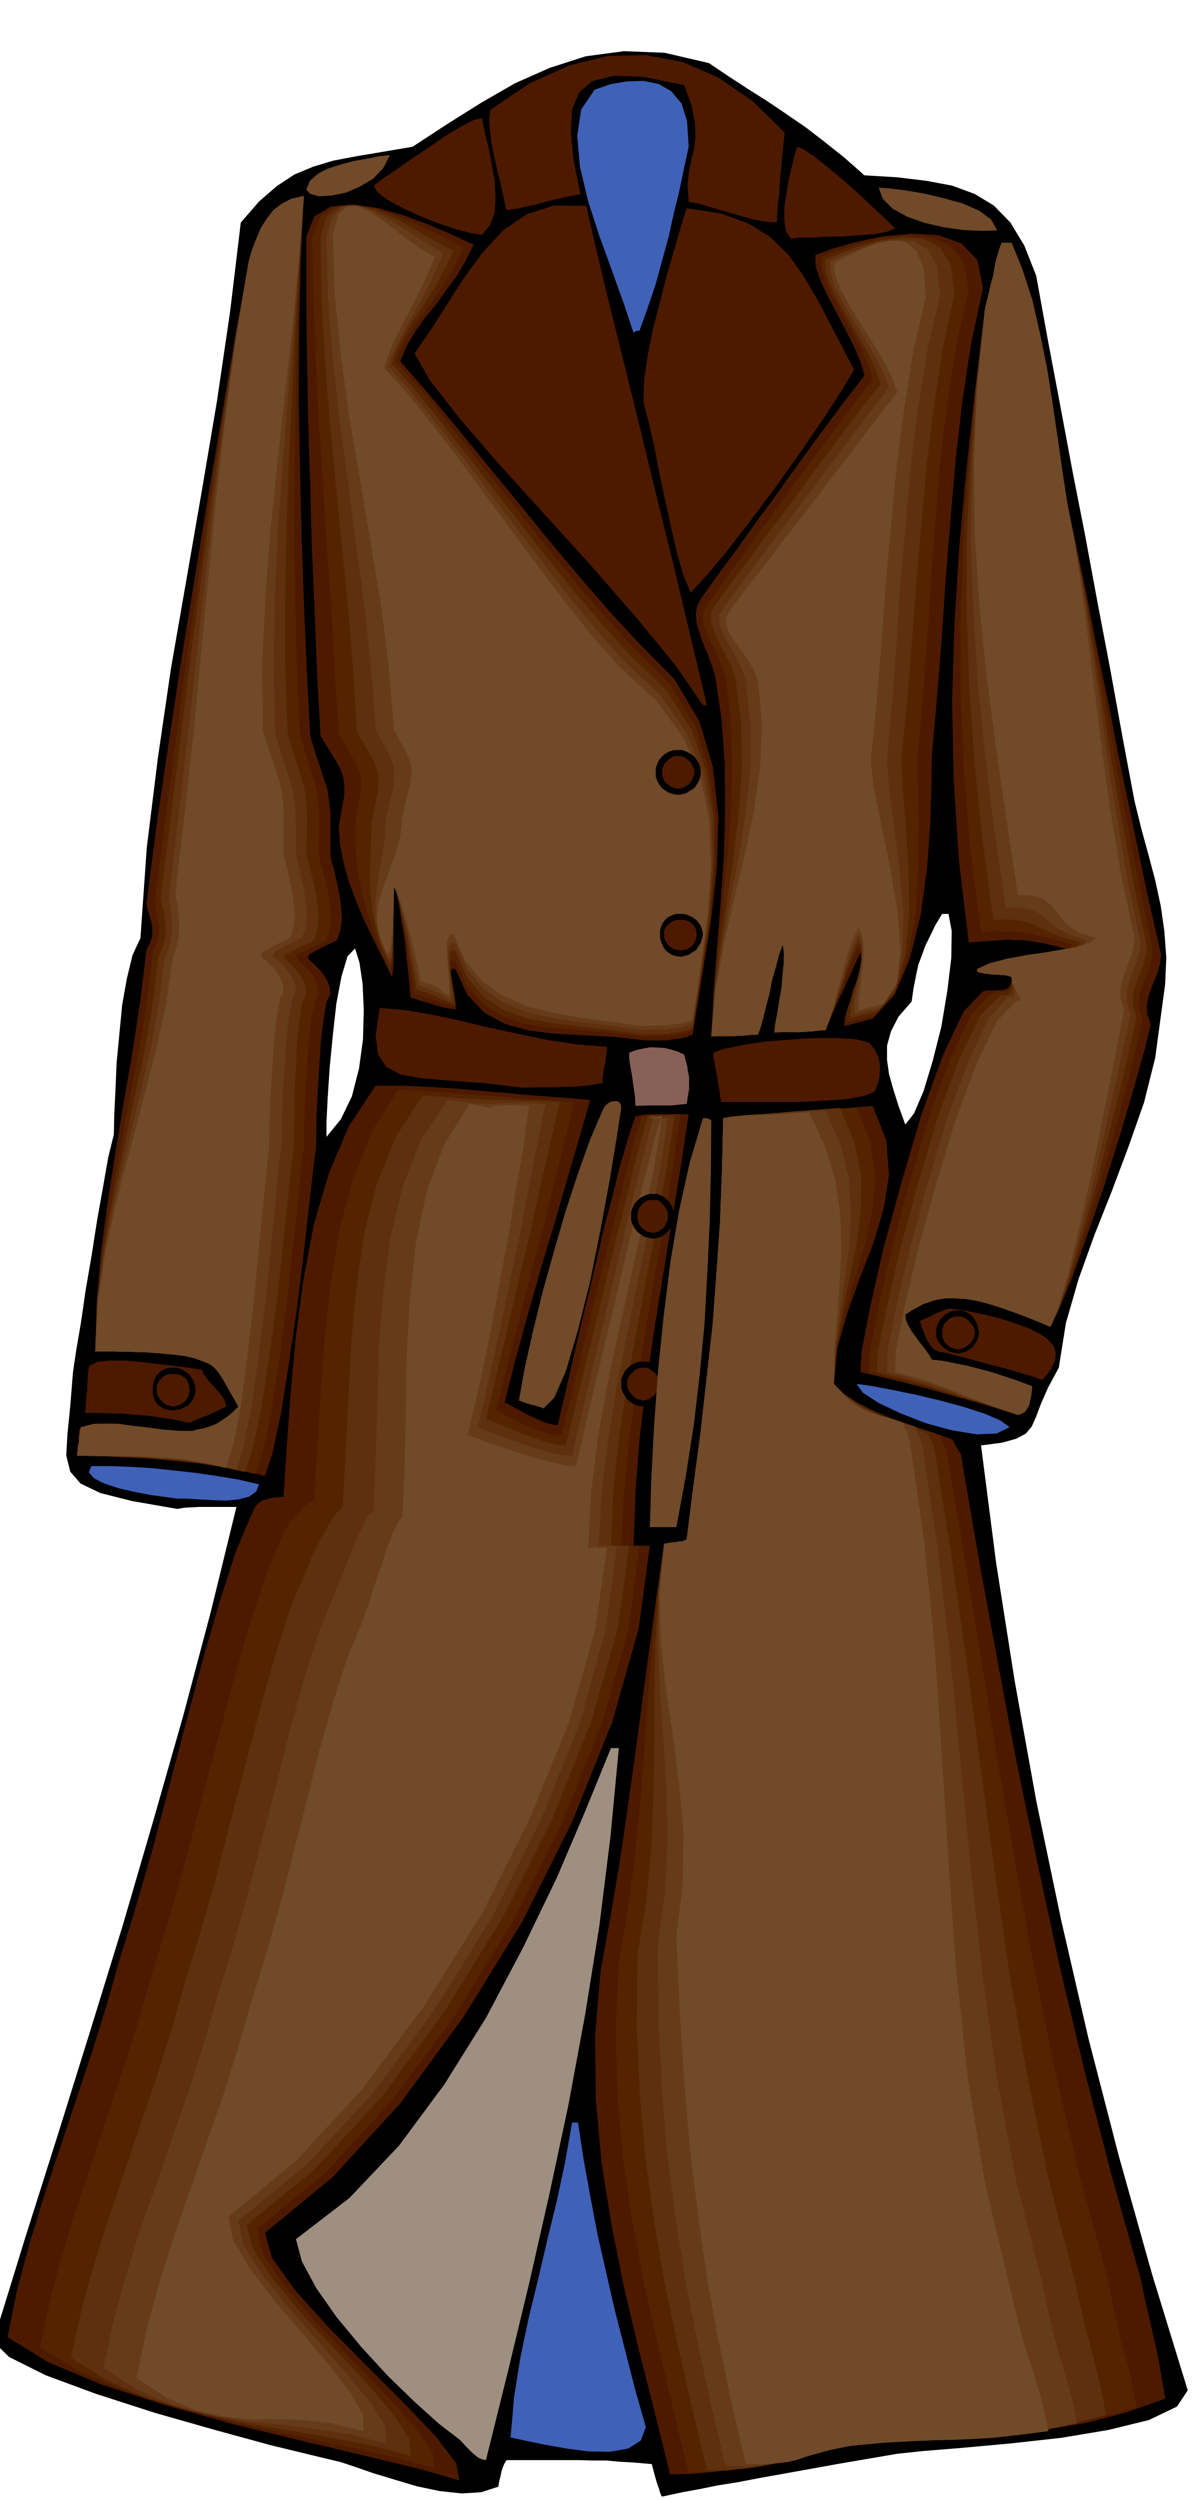 <svg xmlns="http://www.w3.org/2000/svg" width="490.455" height="1018.455" fill-rule="evenodd" stroke-linecap="round" preserveAspectRatio="none" viewBox="0 0 3035 6303"><style>.brush1{fill:#000}.pen1{stroke:none}.brush2{fill:#4d1a00}.brush3{fill:#542400}.brush4{fill:#5e300d}.brush5{fill:#663b1a}.brush6{fill:#704a29}.brush8{fill:#4061b8}</style><path d="m1669 6294-3-4-1-4-2-4-1-6-4-10-4-13-5-18-6-23-46-4-36-2-33-3h-32l-38-1h-181l-4 6-3 6-2 5-2 6-2 6-2 10-3 12-3 16-43 14-49 3-56-6-57-12-57-17-53-16-46-16-36-12-67-16-111-27-139-38-151-43-149-48-127-47-92-46-40-39 81-263 83-262 82-263 81-263 77-264 75-263 70-264 64-262h-94l-18 1-19 1-18 3-115-20-79-20-50-24-26-30-10-41 3-53 7-70 7-87 8-54 12-70 12-83 15-87 14-90 15-84 13-74 14-57 1-49 3-62 3-70 7-73 7-73 12-67 14-58 20-43 16-228 28-226 33-226 39-224 39-225 38-225 33-225 27-225 46-53 45-39 44-29 48-20 50-15 58-11 65-11 77-13 87-57 86-54 85-49 88-39 90-29 97-13 102 4 112 26 49 33 49 32 49 31 49 33 48 33 48 37 49 39 51 45 83 5 74 9 64 12 57 21 48 29 42 43 35 58 30 76 29 160 31 164 31 166 33 168 31 168 32 168 30 166 31 165 17 69 18 66 17 64 14 65 9 63 5 67-3 68-10 74-15 111-28 112-39 111-42 112-44 111-40 111-32 111-18 113-27 50-18 41-12 32-11 25-15 18-24 13-36 10-53 7 38 296 47 299 54 300 63 302 69 299 77 298 83 295 90 293-27 41-71 34-102 25-120 20-127 14-120 11-99 8-66 7-146 25-111 20-84 15-63 12-50 8-44 9-44 8-51 11zm613-3459 22-28 24-56 23-76 22-87 15-90 10-83 1-68-8-43h-16l-17 28-13 27-12 24-9 25-9 24-6 28-6 30-5 35-33 38-19 37-10 36v36l5 36 11 39 13 41 17 47zm-1459 31 36-44 28-58 18-70 10-74 2-74-3-66-8-54-11-35-19 20-15 50-13 68-9 81-8 82-5 76-3 61v37z" class="pen1 brush1"/><path d="m19 5892 24-119 32-119 37-121 40-120 40-120 40-120 37-119 33-116 38-123 42-144 42-158 43-163 43-161 43-149 42-130 43-101 6-12 9-9 9-6 12-3 11-3 11-1 9-1 10-1 8-130 10-136 13-141 19-141 26-138 38-129 50-118 68-103h65l66 3 67 4 68 6 68 6 68 6 69 5 70 6-9 30-19 67-27 92-32 111-36 120-35 123-32 117-26 103 8 3 14 8 18 10 21 11 20 9 20 9 18 5 15 2 50-216 39-162 28-121 23-86 15-63 14-47 12-41 15-43 15-3 12-1 11-1h96l-20 133-22 134-22 135-22 136-20 135-17 138-11 137-5 140h41l-28 209-67 236-100 249-126 253-148 240-161 220-170 185-170 140 18 64 59 82 84 93 97 98 94 94 80 84 50 66 8 43-106-30-137-33-160-38-169-41-171-48-158-51-136-57-102-63z" class="pen1 brush2"/><path d="m101 5918 25-119 32-119 37-119 40-119 40-120 40-119 37-118 33-116 38-121 40-139 40-152 42-156 41-154 41-143 41-127 42-101 6-15 9-14 9-14 12-13 12-13 12-11 11-8 11-5 8-130 8-136 10-141 16-140 22-138 35-129 48-119 65-103 58 3 54 4 50 4 51 4 50 3 55 5 58 3 67 5-7 30-16 67-24 94-28 115-33 123-32 126-31 119-25 104 8 4 17 9 22 11 27 13 26 11 27 9 22 5h16l52-215 41-165 31-125 23-91 16-68 13-51 12-45 13-44 13-3h21l6-1h12l18-1h28l-19 134-21 135-24 135-23 136-22 135-19 136-14 138-7 139h46l-28 211-66 235-99 248-125 250-146 238-161 217-169 184-170 139 14 62 54 80 77 90 90 94 87 90 74 81 46 65 6 41-100-27-120-27-137-29-142-31-144-37-135-43-121-51-96-59z" class="pen1 brush3"/><path d="m179 5944 26-120 33-119 38-119 41-119 40-120 40-118 37-118 33-116 37-120 39-134 37-145 39-148 38-146 39-136 39-121 42-97 6-17 10-21 12-24 13-23 13-23 13-19 11-15 9-7 7-130 7-137 7-142 13-141 20-139 33-129 48-117 66-102 50 3 42 3 36 2 33 2 34 1 40 1 48 1 63 3-8 32-15 70-23 98-26 118-30 126-30 129-29 121-25 105 11 4 22 9 28 12 33 14 33 11 31 11 25 5 18 1 53-216 41-168 31-129 25-96 17-73 14-55 13-48 13-45 11-3h6v1h1l7 1h15l27 1-20 133-23 134-26 133-25 135-25 135-20 136-15 138-6 139h46l-29 210-67 234-99 247-125 248-146 236-159 216-169 182-170 139 15 59 50 77 72 86 84 90 81 86 67 79 41 62 3 43-94-25-105-20-115-20-117-20-118-27-113-33-104-45-90-57z" class="pen1 brush4"/><path d="m261 5970 25-119 33-119 37-119 42-118 41-119 41-117 37-118 33-115 37-118 37-131 36-139 37-141 35-140 36-130 37-116 39-96 8-19 12-27 12-33 14-34 14-34 14-28 12-22 12-9 5-130 4-137 4-142 11-141 18-138 31-129 46-118 66-101 43 5 28 4h19l16 1 18-1 26-1h39l59 2-7 33-14 72-20 100-23 121-27 129-28 132-27 123-24 105 11 4 25 10 33 13 39 14 40 13 38 11 30 6 21 1 51-218 41-171 31-133 24-100 18-78 15-59 13-50 13-47 10-2h2-4l-5 2-5 1 2 2 10 1 26 1-21 133-25 134-28 133-27 135-27 134-22 136-17 135-8 138h46l-28 209-64 234-98 244-123 246-145 234-158 214-168 181-170 139 12 59 45 74 66 83 76 86 73 83 62 75 37 60 1 42-86-22-88-14-91-11-91-10-93-16-90-24-89-39-84-54z" class="pen1 brush5"/><path d="m344 5995 25-120 32-119 38-119 41-118 41-118 41-117 37-117 33-115 36-116 36-126 34-132 34-133 33-132 35-123 36-112 40-96 7-21 11-32 13-41 15-43 14-44 15-37 12-27 11-12 6-130 3-137 2-142 8-141 15-139 27-131 44-119 65-103 37 7 16 4h3l-1-1v-3l11-2 29-2 55 2-5 32-10 73-18 103-20 124-25 133-25 134-27 124-25 107 14 5 30 11 40 13 46 16 46 14 43 11 33 7 21 1 51-219 42-174 32-136 26-106 19-82 17-64 14-54 16-47 7-2-3 1-10 1-12 2-11 1-3 2h32l-22 134-27 134-30 134-30 135-29 135-24 135-17 137-7 139h47l-30 207-65 231-98 241-122 243-145 232-158 212-167 181-169 139 11 58 42 72 60 79 70 82 67 79 56 72 33 58 1 41-82-20-73-8-69-2h-65l-66-7-67-15-72-31-78-51z" class="pen1 brush6"/><path d="m1158 6150-52-40-61-55-68-66-66-72-63-76-51-73-36-67-15-56 135-104 125-132 114-154 105-168 93-176 85-176 73-171 64-157h20l-21 222-28 225-36 225-42 227-48 225-51 225-54 224-55 222-10-2-9-4-8-6-8-7-9-9-8-8-8-9-7-7z" class="pen1" style="fill:#9e8f80"/><path d="m1689 6238-40-162-40-157-37-157-31-155-25-157-14-157-2-161 14-163 25-138 23-136 20-136 19-135 18-135 18-133 18-133 19-131 16-3 13-1 9-2h7l7-3 5-2 17-136 18-134 15-135 15-132 10-133 9-131 5-132 3-129 27-4 41-4 50-4 57-4 57-4 56-4 49-4 40-3 34 87 7 88-14 86-26 87-34 87-31 87-25 88-9 91 26 25 33 22 36 18 41 18 41 15 42 15 41 13 39 14 4 9 6 10 5 8 6 9 44 258 48 261 49 260 54 261 56 260 62 260 67 259 73 259 13 62 12 50 8 38 8 33 5 27 5 27 5 30 6 37-95 34-98 26-100 17-100 13-102 7-102 7-100 6-97 9-58 11-57 13-58 12-58 13-58 9-57 8-55 5-53 1z" class="pen1 brush2"/><path d="m1736 6233-40-163-37-157-35-155-29-154-24-157-14-160-5-166 8-172 23-137 18-134 13-133 10-131 9-132 11-129 12-131 18-130 16-3 13-1 9-2h7l7-3 5-2 17-136 18-134 15-135 15-132 10-133 9-131 5-132 3-129 25-4 37-3 43-3 49-3 50-4 49-3 45-3 38-3 35 87 12 87-7 86-19 86-26 85-25 87-20 87-7 91 24 24 30 21 31 17 35 16 35 12 38 13 37 13 38 13 1 5 2 5 2 5 2 5 4 8 4 8 44 258 43 262 42 263 46 264 47 263 54 263 61 261 71 260 12 63 12 51 9 41 10 35 8 30 8 30 6 32 7 38-92 27-90 20-88 14-87 10-89 6-90 6-92 6-94 9-56 11-52 12-51 11-49 12-49 9-49 7-51 4-50 1z" class="pen1 brush3"/><path d="m1782 6227-39-162-35-156-33-155-26-154-22-158-14-162-8-171 2-181 22-136 13-132 5-130 2-126v-128l3-127 7-128 15-129 16-3 13-1 9-2h7l7-3 5-2 17-136 18-134 15-135 15-132 10-133 9-131 5-132 3-129 23-4 32-3 37-3 41-3 42-4 43-3 40-3 36-3 37 87 17 87-1 86-11 86-18 85-18 87-15 87-6 91 23 24 26 20 26 16 30 15 29 12 33 12 33 12 37 13 3 7 4 9 2 4 2 5 2 5 3 6 41 258 38 263 35 264 36 267 38 265 46 265 54 262 67 260 14 64 13 53 11 43 10 38 8 33 8 32 7 34 7 38-86 22-79 16-77 10-73 8-76 4-79 4-84 5-91 9-53 11-47 11-44 11-41 11-41 8-42 6-45 3h-48z" class="pen1 brush4"/><path d="m1829 6217-38-160-33-153-30-153-24-152-21-159-14-165-9-177-2-191 18-135 7-130-3-126-7-123-9-124-5-123 2-126 13-128 16-3 13-1 9-2h7l7-3 5-2 17-136 18-134 15-135 15-132 10-133 9-131 5-132 3-129 22-4 27-3 31-2 35-1 36-3 37-2 35-3 35-2 38 87 21 86 5 85-4 85-12 84-12 86-11 87-4 90 22 24 22 19 22 15 23 12 24 9 28 9 30 9 35 12 3 10 4 10 2 4 2 6 2 5 3 6 39 259 31 264 26 267 26 269 29 268 37 267 49 264 67 261 13 64 13 55 12 46 13 41 10 36 10 35 8 35 8 39-83 17-71 12-64 7-61 4-63 2-66 3-76 4-88 8-52 10-41 11-36 8-32 9-33 6-34 5-40 2h-46z" class="pen1 brush5"/><path d="m1880 6212-37-159-32-153-28-152-22-153-20-160-15-170-12-183-9-200 16-134 2-126-11-122-15-119-18-119-13-120-4-123 12-127 16-3 13-1 9-2h7l7-3 5-2 17-136 18-134 15-135 15-132 10-133 9-131 5-132 3-129 20-4 23-2 24-2h28l27-1 31-1 31-3 33-2 40 87 26 85 12 84 3 84-4 84-6 85-7 86-2 90 21 23 18 18 17 13 18 10 18 7 22 8 27 8 34 11 1 5 2 5 2 5 3 6 1 4 2 5 2 6 3 6 37 259 26 265 18 269 17 271 19 271 29 270 43 266 63 263 15 65 15 57 14 49 15 43 11 38 11 38 9 36 8 40-78 10-62 7-53 3-48 2-50 1-55 2-69 4-85 8-49 10-36 10-28 8-23 8-23 5-26 3-34 2h-44z" class="pen1 brush6"/><path d="m1287 6145 9-103 16-100 21-100 24-98 23-99 24-98 21-99 17-97h15l14 92 17 94 18 95 22 97 22 96 25 97 25 98 28 99-13 34-32 20-46 8-55-1-59-8-55-10-48-10-33-7zM447 3778l-30-4-37-5-41-8-40-9-36-12-26-13-13-15 6-16h48l51 2 53 3 55 6 55 6 55 8 54 9 52 12-7 18-18 13-26 7-31 3-35-1-34-2-31-2h-24z" class="pen1 brush8"/><path d="m194 3670 1-10 1-9 1-9 2-8v-9l1-9 1-9 3-9 31-8 33-1 33 1 36 5 36 4 36 5 37 3 37 1 15-4 16-3 15-5 16-6 14-9 15-10 14-12 13-13-16-28-12-21-10-18-8-13-9-12-9-9-10-7-13-5-21-8-25-6-30-4-33-3-38-3-39-1-43-1h-45l4-127 11-127 17-127 20-127 21-127 22-126 19-126 15-124 8-17 6-15 1-14v-13l-3-14-4-14-5-16-3-15 27-207 30-204 31-204 33-201 33-202 34-200 34-201 36-200 9-31 11-28 11-26 15-23 16-21 21-16 25-13 31-7-8 166-4 170-1 170 3 172 4 171 6 172 7 170 9 170 13 44 12 35 9 28 9 27 4 27 4 34v104l3 18 7 24 6 28 7 32 4 31 2 31-4 28-9 25-24 11-18 9-13 7-8 5-6 3-2 4-1 3v4l5 5 9 8 9 9 10 11 8 11 8 14 5 14 2 16-10 21-7 42-7 55-4 65-4 64-3 60-1 48v31l-7 54-11 96-14 123-17 138-20 137-20 126-21 98-19 58-54-13-57-10-59-9-60-6-62-6-61-3-61-3-60-1z" class="pen1 brush2"/><path d="M199 3670v-45l1-9 1-9 3-9 31-8 33-1 33 1 36 5 36 4 36 5 37 3 37 1 15-4 16-3 15-5 16-6 14-9 15-10 14-12 13-13-16-28-12-21-10-18-8-13-9-12-9-9-10-7-13-5-21-8-25-6-30-4-33-3-38-3-39-1-43-1h-45l4-127 14-127 20-127 24-126 24-127 25-126 20-124 14-122 8-18 6-16 2-15v-15l-3-16-3-16-3-16-2-16 27-207 27-203 27-203 29-200 29-201 31-200 32-200 35-200 9-31 11-28 11-26 15-23 16-21 21-16 25-13 31-7-10 166-6 169-5 169-2 171-1 170 2 171 4 170 8 170 13 46 12 36 9 29 8 27 4 28 3 34v44l-2 60 4 18 7 24 7 28 7 32 4 31 2 31-4 28-7 25-24 11-18 9-13 7-9 5-7 2-3 3-2 1-1 3 5 7 9 9 9 9 11 11 8 11 8 14 5 14 2 18-10 21-8 42-6 55-5 65-4 64-3 60-1 48v31l-7 53-9 96-14 122-15 138-18 136-19 124-21 98-20 58-54-13-53-9-55-8-55-5-57-5-56-2-57-3-57-1z" class="pen1 brush3"/><path d="M199 3670v-45l1-9 1-9 3-9 31-8 33-1 33 1 36 5 36 4 36 5 37 3 37 1 15-4 16-3 15-5 16-6 14-9 15-10 14-12 13-13-16-28-12-21-10-18-8-13-9-12-9-9-10-7-13-5-21-8-25-6-30-4-33-3-38-3-39-1-43-1h-45l5-127 16-126 22-126 27-126 27-126 27-124 21-123 15-122 9-18 6-18 2-18 1-17-3-19-2-18-5-19-3-18 26-206 25-203 25-201 27-198 26-198 29-198 30-200 34-199 9-31 11-28 11-26 15-23 16-21 21-16 25-13 31-7-11 166-10 169-9 169-8 171-6 170-3 171v170l6 170 13 44 12 36 9 29 8 27 4 27 3 34v44l-2 58 4 19 7 26 7 29 7 32 4 31 2 32-4 28-7 25-24 11-18 9-13 7-9 5-7 2-3 3-2 1-1 3 5 7 9 9 9 9 11 11 8 11 8 14 5 14 2 18-10 21-6 42-7 55-3 65-3 64-1 60-1 48v31l-7 53-10 95-13 122-15 136-19 136-19 123-21 97-20 58-52-12-51-9-51-8-49-4-52-4-53-2-54-1-56-1z" class="pen1 brush4"/><path d="M199 3670v-45l1-9 1-9 3-9 31-8 33-1 33 1 36 5 36 4 36 5 37 3 37 1 15-4 16-3 15-5 16-6 14-9 15-10 14-12 13-13-16-28-12-21-10-18-8-13-9-12-9-9-10-7-13-5-21-8-25-6-30-4-33-3-38-3-39-1-43-1h-45l6-126 17-126 25-125 30-125 30-125 29-123 23-124 16-121 9-20 6-20 2-20 1-20-2-20-2-19-3-19-1-17 25-206 23-202 22-200 22-197 22-198 26-197 27-199 34-199 9-31 11-28 11-26 15-23 16-21 21-16 25-13 31-7-12 166-13 169-15 169-13 171-13 170-7 171-3 170 4 170 13 44 12 36 9 29 9 27 4 27 4 34 1 44v58l3 18 6 25 6 29 7 32 4 31 2 31-4 27-9 23-24 11-18 9-13 7-8 5-6 3-2 4-1 3v5l6 5 9 8 9 9 10 11 8 11 8 13 5 14 2 16-10 21-7 43-7 55-4 65-4 64-3 60-1 48v31l-7 53-9 95-12 122-14 136-17 135-18 124-19 97-18 58-53-12-49-9-47-6-46-3-48-3-48-1-52-1-54-1z" class="pen1 brush5"/><path d="m194 3670 1-10 1-9 1-9 2-8v-9l1-9 1-9 3-9 31-8 33-1 33 1 36 5 36 4 36 5 37 3 37 1 15-4 16-3 15-5 16-6 14-9 15-10 14-12 13-13-16-28-12-21-10-18-8-13-9-12-9-9-10-7-13-5-21-8-25-6-30-4-33-3-38-3-39-1-43-1h-45l7-126 19-126 27-125 33-125 33-125 32-123 27-124 18-121 7-19 6-20 2-21 1-21-2-21-2-21-3-20-3-17 24-206 22-201 19-200 19-196 19-197 23-196 26-198 33-199 9-31 11-28 11-26 15-23 16-21 21-16 25-13 31-7-13 166-16 168-19 169-19 170-17 169-13 170-8 169 2 170 15 46 13 36 9 29 8 27 4 27 3 35v104l3 18 6 24 6 28 7 32 4 31 2 31-4 28-9 24-23 11-17 9-12 7-8 5-6 3-3 4-2 3-1 5 6 5 9 7 9 9 10 10 8 11 8 14 5 14 2 17-10 21-7 43-7 55-4 65-4 64-3 60-1 48v31l-6 53-9 94-12 120-13 136-16 135-16 123-19 96-18 58-50-12-46-8-43-6-42-2-43-2h-46l-50-1h-56z" class="pen1 brush6"/><path d="m2159 3489 38 5 52 10 59 12 63 15 59 16 52 17 40 17 23 17-33 16-50 2-62-10-66-18-64-25-55-26-40-26-16-22z" class="pen1 brush8"/><path d="m478 3587-38-8-34-5-33-5-31-2-31-3-31-1-32-1h-33l1-15 1-14 1-15 2-14v-16l1-15 1-15 3-15 21-10 31-3h39l43 4 43 5 42 5 36 5 29 4 3 9 8 11 9 12 12 12 10 12 10 12 6 12 3 13-13 6-12 6-11 5-10 5-11 4-11 4-12 5-12 6zm2088-20-51-16-51-15-51-14-50-14-51-14-48-12-49-12-46-11 3-53 21-109 34-150 46-168 50-170 54-149 52-110 49-51 11-2h13l13-1h12l10-3 8-6 4-10 1-14-12-4-14-1-15-1-14-1-14-2-11-2-7-3v-6l29-14 34-7 35-5 35-3 32-3 27-3 19-7 11-10-45-11-33-6-27-4h-21l-22-1-24 2-31 2-40 3-25-209-13-202-4-197 6-194 12-194 18-196 22-201 25-206 5-19 5-21 5-22 6-22 4-24 5-21 6-20 6-16h25l27 67 25 77 19 83 18 88 14 89 13 88 12 84 12 79 23 109 26 123 26 134 30 144 29 150 33 157 33 160 37 163-3 23-6 22-8 20-8 20-7 20-4 21 1 23 9 26-17 69-28 100-35 118-39 125-41 120-38 106-33 80-22 45-31-13-30-12-32-12-31-11-32-10-31-8-31-5-29-1h-16l-15 2-15 3-14 5-15 5-14 8-15 8-15 10 1 13 6 14 8 14 11 15 10 14 12 15 10 14 9 15 28 3 30 6 30 6 31 8 30 8 34 11 33 11 37 14-1 9-1 12-3 12-2 12-5 10-6 9-9 5-9 3z" class="pen1 brush2"/><path d="m2566 3567-51-16-48-15-48-14-46-14-46-14-46-12-46-12-45-11 3-52 21-110 34-149 45-167 50-168 54-148 53-110 49-50 10-2 11-1 9-2 9-1 6-5 4-6 2-11v-14l-12-4-14-1-15-1-14-1-14-2-11-2-7-3v-6l30-14 36-8 39-7 39-3 35-5 30-5 22-8 11-12-44-11-32-8-24-7-20-3-20-4h-23l-30-1-39 3-27-209-16-200-9-193 1-189 6-189 13-191 18-197 24-205 5-19 5-21 5-22 6-22 4-24 5-21 6-20 6-16h25l27 67 25 77 19 83 18 88 14 89 13 88 12 84 12 79 22 108 24 122 24 132 26 142 26 148 29 155 31 159 34 163-3 23-6 22-8 20-8 20-7 20-3 21 1 23 8 27-16 70-25 101-32 118-35 128-38 122-34 108-31 81-21 45-31-13-30-12-32-12-31-11-32-10-31-8-31-5-29-1h-16l-15 2-15 3-14 5-15 5-14 8-15 8-15 10 1 13 6 14 8 14 11 15 10 14 12 15 10 14 9 15 28 3 30 6 30 6 31 8 30 8 34 11 33 11 37 14-1 9-1 12-3 12-2 12-5 10-6 9-9 5-9 3z" class="pen1 brush3"/><path d="m2566 3567-49-16-46-15-45-14-42-14-43-14-43-12-43-12-45-11 3-52 22-109 34-148 45-166 50-168 54-147 53-109 49-50 9-1h9l5-2 5-3 2-6 2-9-1-12-1-14-12-4-14-1-15-1-14-1-14-2-11-2-7-3v-6l31-14 38-9 42-7 43-4 39-6 33-6 24-9 13-12-44-12-30-11-24-11-17-8-18-8-21-5-29-3-39 1-28-207-20-195-13-188-6-183v-185l9-186 14-195 23-203 5-19 5-21 5-22 6-22 4-24 5-21 6-20 6-16h25l27 67 25 77 19 83 18 88 14 89 13 88 12 84 12 79 22 108 22 121 21 131 23 141 23 147 27 153 29 157 34 161-3 25-6 22-8 20-8 21-7 19-4 22 1 23 9 28-16 69-23 101-30 120-32 128-35 124-32 109-28 83-21 45-31-13-30-12-32-12-31-11-32-10-31-8-31-5-29-1h-16l-15 2-15 3-14 5-15 5-14 8-15 8-15 10 1 13 6 14 8 14 11 15 10 14 12 15 10 14 9 15 28 3 30 6 30 6 31 8 30 8 34 11 33 11 37 14-1 9-1 12-3 12-2 12-5 10-6 9-9 5-9 3z" class="pen1 brush4"/><path d="m2566 3567-49-16-42-15-41-14-37-14-38-14-38-12-41-12-44-11 1-51 21-108 34-147 45-165 50-166 54-147 52-109 47-51 9-1 6-1 2-4 1-3-2-7-1-9-3-12-2-15-12-4-14-1-15-1-14-1-14-2-11-2-7-3v-6l32-14 41-10 45-9 46-6 42-7 36-6 25-9 11-11-42-14-28-14-20-14-15-13-16-13-19-9-27-6h-39l-30-206-23-191-18-183-11-178-6-178 4-182 11-191 21-202 5-19 5-21 5-22 6-22 4-24 5-21 6-20 6-16h25l27 67 25 77 19 83 18 88 14 89 13 88 12 84 12 79 21 107 21 120 19 130 20 139 20 145 24 152 27 156 33 160-3 25-6 22-8 20-8 21-7 19-3 22 1 23 9 28-15 69-22 102-27 121-30 131-32 125-29 112-27 83-20 46-31-13-30-12-32-12-31-11-32-10-31-8-31-5-29-1h-16l-15 2-15 3-14 5-15 5-14 8-15 8-15 10 1 13 6 14 8 14 11 15 10 14 12 15 10 14 9 15 28 3 30 6 30 6 31 8 30 8 34 11 33 11 37 14-1 9-1 12-3 12-2 12-5 10-6 9-9 5-9 3z" class="pen1 brush5"/><path d="m2566 3567-47-16-41-15-37-14-34-14-35-14-34-12-39-12-42-11 1-51 21-108 34-146 45-163 50-165 54-145 51-107 48-49 8-3 3-3v-5l-3-5-6-9-5-9-6-13-2-15-12-4-14-1-15-1-14-1-14-2-11-2-7-3v-6l33-15 42-11 48-9 49-7 46-8 40-7 28-10 13-11-42-14-26-17-19-19-13-18-15-17-17-14-26-8-38-1-31-204-27-188-23-178-17-172-11-173-2-177 8-187 20-201 5-19 5-21 5-22 6-22 4-24 5-21 6-20 6-16h25l27 67 25 77 19 83 18 88 14 89 13 88 12 84 12 79 20 107 18 119 16 127 17 137 18 143 21 150 26 155 34 160-3 25-6 22-8 21-8 21-7 19-4 22 1 23 9 28-14 70-20 103-25 123-27 132-29 127-27 113-25 85-19 46-31-13-30-12-32-12-31-11-32-10-31-8-31-5-29-1h-16l-15 2-15 3-14 5-15 5-14 8-15 8-15 10 1 13 6 14 8 14 11 15 10 14 12 15 10 14 9 15 28 3 30 6 30 6 31 8 30 8 34 11 33 11 37 14-1 9-1 12-3 12-2 12-5 10-6 9-9 5-9 3zm-1196-16-6-3-8-2-9-3-9-2-10-3-8-3-8-3-4-1 15-84 21-93 24-98 28-100 29-100 31-95 31-87 32-75 6-11 8-7 8-4 9-1h6l6 4 3 5 1 8-12 79-18 108-23 124-26 129-30 120-30 102-30 69-27 27z" class="pen1 brush6"/><path d="m2365 3407-12-6-9-11-9-15-6-15-6-15-3-11-2-6v2h2l6-3 9-4 12-5 12-7 13-5 12-5 12-2 42 6 43 9 41 10 39 13 33 12 28 14 20 14 12 14 4 7 3 10v9l-1 12-5 11-6 12-9 13-12 14-26-9-31-9-36-11-37-9-39-11-35-9-33-9-26-5z" class="pen1 brush2"/><path d="m1602 2788-1-18-2-18-3-18-2-17-3-18-3-16-2-15v-14l18-7 19-4 18-3 18 1 16 1 17 4 16 5 17 8 3 13 4 14 2 14 3 15v31l-3 18-3 19-11 1-9 1-10 1-10 1h-58l-31 1z" class="pen1" style="fill:#876157"/><path d="m1818 2778-3-16-2-16-3-15-2-15-3-16-3-16-3-15-1-15 28-10 45-9 56-9 62-5 62-4h58l48 3 33 8 9 10 9 13 6 14 4 17v16l-1 18-5 18-7 18-27 11-44 8-57 4-62 3h-197zm-500-36-104-12-85-6-68-6-51-9-36-19-21-31-6-49 10-69 60 5 67 11 71 15 75 18 75 16 76 16 75 11 74 6v8l-1 9-2 11-1 12-3 12-2 13-2 13v14l-22 3-17 3-17 1-16 2h-22l-26 1h-36l-45 1zm310-119-80-9-76-4-73-4-66-8-61-17-51-28-43-45-30-65-9-1-3 8v13l4 17 3 18 4 19 2 16-1 13-11-3-9-1-9-2-9-2-13-4-15-5-21-6-26-8-2-20-3-34-5-44-5-48-8-48-6-41-7-31-6-13-1 71v120l-1 16-1 10-1 5-1 5-24-49-24-48-23-48-20-48-18-48-13-47-9-47-3-46 8-44 6-32v-27l-3-21-8-21-12-22-17-27-20-33-9-161-6-158-7-159-4-156-5-156-3-156-2-156V597l20-51 41-25 54-6 64 9 67 19 67 25 60 26 49 23-21 42-23 39-27 36-26 36-27 33-24 34-21 36-16 38 57 65 70 83 76 93 82 100 82 101 82 98 78 90 71 77 93 94 63 106 34 115 14 125-4 130-15 137-23 140-23 143-14 6-15 4-18 2-17 3h-54z" class="pen1 brush2"/><path d="m1622 2613-78-9-74-6-72-6-66-9-60-19-52-30-42-47-30-65-10-1-3 8v14l3 20 3 20 4 21 2 18 1 14-12-3-9-2-8-2-8-2-10-4-13-4-19-7-24-7-4-19-5-33-7-43-6-46-9-46-8-40-7-29-6-13-1 70-1 53-1 37-1 25-2 13-1 8-2 3-1 3-22-49-18-47-16-47-12-45-10-46-6-46-4-46v-45l8-44 6-32 2-26-2-20-7-21-12-22-16-27-20-35-10-160-9-158-11-157-10-156-10-156-8-155-6-156-3-155 20-51 36-25 48-5 57 10 59 20 60 27 54 26 48 24-20 42-22 39-24 36-24 34-24 32-22 33-20 34-15 38 58 66 69 84 76 96 83 103 82 104 82 101 78 91 71 77 92 93 63 103 36 112 16 120-2 125-12 132-21 137-23 142-14 6-15 4-18 3-17 2h-18l-17 1h-25z" class="pen1 brush3"/><path d="m1622 2608-78-11-75-8-72-9-66-12-61-22-51-33-42-49-29-68-10 1-4 11-1 16 2 23 3 23 3 24 2 20v16l-12-4-7-3-7-3-6-2-9-5-11-4-17-7-24-8-4-19-6-31-7-41-8-44-9-45-9-38-8-28-6-12-1 70-1 51-2 34-1 22-3 11-1 5-1 1v2l-22-48-14-46-9-45-4-43-2-45 2-44 1-45 2-45 9-43 6-32 2-26-1-20-7-21-10-22-16-27-20-35-10-160-13-158-16-157-15-155-15-156-12-154-9-154-2-154 16-52 32-24 41-4 49 12 52 22 52 29 49 29 44 24-20 41-20 38-21 34-21 34-21 31-20 33-18 34-14 38 57 66 70 86 76 97 82 105 82 106 82 102 78 93 71 78 93 90 64 100 38 107 18 116v122l-11 130-20 135-22 143-14 5-16 4-18 2-18 3h-19l-16 1h-14l-9 1z" class="pen1 brush4"/><path d="m1617 2597-78-11-74-9-72-11-65-14-60-25-50-35-41-49-29-67-11 1-6 12-2 18 2 25 2 25 3 25 2 22v16l-11-4-6-3-4-3-3-2-7-5-10-4-17-7-25-8-4-19-6-30-9-39-8-42-11-43-9-36-9-27-6-12-1 69-1 49-2 32-2 20-3 8-2 2h-3l-1 1-20-48-10-45-2-43 4-42 6-43 8-42 6-43 3-45 9-43 8-32 3-26 1-20-4-21-9-22-15-28-19-35-12-159-17-156-21-156-20-154-21-155-17-154-12-154-4-154 15-52 27-24 34-3 42 14 43 23 46 29 45 29 42 25-18 43-18 39-18 34-18 33-18 31-17 33-17 34-15 37 57 65 70 86 75 98 82 108 82 108 81 105 76 94 70 78 95 90 66 96 41 103 20 111 2 117-9 126-18 133-22 142-14 4-17 4-18 2-18 3h-19l-17 1h-15l-11 1z" class="pen1 brush5"/><path d="m1617 2587-78-11-74-10-72-13-66-17-60-26-52-37-42-51-30-67-10 2-5 13-2 21 2 26 1 27 3 27 1 22v17l-11-5-5-3-2-3-2-2-5-5-8-4-16-7-24-7-3-18-6-29-9-38-10-40-12-41-11-35-9-26-7-11-2 68-2 48-3 29-3 17-4 5h-3l-3-3v1l-18-47-5-43 5-41 13-39 15-41 15-40 11-43 5-46 9-43 9-32 4-24 2-20-4-20-8-21-14-27-19-35-13-160-20-157-26-157-26-154-27-155-21-154-16-155-5-155 13-50 22-22h28l34 16 37 25 40 32 41 30 42 25-18 43-17 37-17 33-16 32-17 30-15 32-15 33-13 39 59 65 69 86 76 100 80 109 81 109 80 107 76 96 71 81 96 88 68 94 42 99 22 106 4 112-7 122-18 130-21 141-14 4-17 4-18 2-18 3h-19l-17 1h-15l-11 1z" class="pen1 brush6"/><path d="m1793 2613 6-117 9-115 9-114 8-114 3-114-1-112-8-112-16-110-10-31-10-27-12-28-8-24-7-24-2-22 3-21 10-19 42-59 46-62 47-66 51-69 52-73 55-76 58-78 61-79-10-35-16-38-22-43-22-42-23-43-18-39-12-36-1-28 40-15 59-17 70-15 73-7 69 4 58 21 40 42 14 70-30 140-22 145-17 147-13 150-12 150-10 150-12 149-13 149-1 70-3 98-8 113-16 119-27 110-39 92-55 60-72 19 2-24 8-26 11-27 11-26 9-27 6-23v-20l-6-13-13 28-11 25-11 23-9 22-11 21-10 23-11 25-12 29-17 1-16 2-16 1-16 1h-49l-15 1 2-20 5-26 5-32 6-34 3-35 3-31v-26l-3-18-10 28-8 31-9 31-6 32-8 30-7 29-7 25-7 21-16 1-15 1-14 1-14 1h-45l-14 1z" class="pen1 brush2"/><path d="m1793 2613 7-117 11-115 12-114 12-114 8-114 3-112-4-112-13-110-11-29-11-27-13-26-10-23-9-23-3-20 3-20 12-17 41-59 45-62 48-67 51-69 52-73 56-75 58-78 62-79-10-35-17-40-24-43-24-43-24-44-19-41-11-36v-28l36-15 53-17 61-15 64-7 59 4 51 21 34 42 13 70-32 140-22 145-18 146-12 150-11 149-10 150-11 148-13 147 1 70 2 97-1 112-7 118-19 109-33 90-51 58-72 17 2-24 7-26 8-29 10-27 7-27 4-24-1-20-6-14-13 28-11 27-9 25-9 25-10 24-9 26-10 26-12 30-17 1-16 2-16 1-16 1h-49l-15 1 2-20 5-26 5-32 6-34 3-35 3-31v-26l-3-18-10 28-8 31-9 31-6 32-8 30-7 29-7 25-7 21-16 1-15 1-14 1-14 1h-45l-14 1z" class="pen1 brush3"/><path d="m1793 2613 8-117 15-114 17-114 17-112 13-114 7-111-2-111-14-109-10-29-12-26-14-26-11-23-10-23-5-20 1-21 10-18 43-59 46-61 48-66 52-68 52-72 56-74 58-78 62-79-12-35-19-40-25-44-25-44-26-45-20-41-12-37v-28l36-15 48-18 54-15 57-8 51 4 43 22 27 45 9 72-30 140-22 144-18 145-13 148-13 148-11 149-12 149-15 148 3 68 8 96 7 109 2 115-10 106-24 88-46 56-69 16 2-24 5-27 7-29 8-28 5-28 3-25-2-20-7-14-13 29-11 29-9 27-9 28-10 27-9 27-10 28-12 31-17 1-16 2-16 1-16 1h-49l-15 1 2-20 5-26 5-32 6-34 3-35 3-31v-26l-3-18-10 28-8 31-9 31-6 32-8 30-7 29-7 25-7 21-16 1-15 1-14 1-14 1h-45l-14 1z" class="pen1 brush4"/><path d="m1793 2613 9-116 18-114 21-114 22-111 17-111 12-111v-110l-12-110-10-30-13-27-14-25-13-22-11-22-6-19v-19l10-17 42-59 45-61 49-65 52-68 53-72 57-75 58-78 62-79-12-35-21-41-26-44-28-46-27-46-21-41-13-38-1-28 33-15 43-17 46-15 47-7 42 3 36 21 23 42 8 70-32 140-23 144-19 146-13 150-13 149-10 149-11 149-13 149 5 67 12 94 14 108 10 112-2 103-16 85-40 55-66 15 1-25 4-27 6-30 6-29 3-29 1-25-3-22-7-14-13 30-11 30-9 30-9 31-10 30-9 30-10 30-12 31-17 1-16 2-16 1-16 1h-49l-15 1 2-20 5-26 5-32 6-34 3-35 3-31v-26l-3-18-10 28-8 31-9 31-6 32-8 30-7 29-7 25-7 21-16 1-15 1-14 1-14 1h-45l-14 1z" class="pen1 brush5"/><path d="m1793 2613 11-116 20-114 26-114 27-111 23-111 16-111 5-110-10-110-12-29-14-25-17-23-15-21-14-21-8-19-1-19 9-19 43-57 47-60 49-65 53-67 54-72 57-74 58-77 62-79-13-36-21-41-27-46-29-46-29-46-23-43-15-38-3-29 31-17 37-18 39-16 39-7 34 4 28 22 18 43 6 71-32 141-23 144-19 146-14 148-13 148-11 149-12 148-15 147 7 67 19 93 22 106 19 110 8 101-9 84-33 53-64 15v-25l4-28 3-30 4-30 2-30-1-27-4-22-8-14-15 30-11 32-10 33-8 33-9 32-8 33-10 32-12 32-17 1-16 2-16 1-16 1h-49l-15 1 2-20 5-26 5-32 6-34 3-35 3-31v-26l-3-18-10 28-8 31-9 31-6 32-8 30-7 29-7 25-7 21-16 1-15 1-14 1-14 1h-45l-14 1z" class="pen1 brush6"/><path d="m1772 1778-71-103-98-119-113-130-119-131-115-127-99-115-74-95-38-67 42-61 42-66 43-67 46-62 51-55 59-40 69-22 81 1 20 88 29 123 37 149 42 170 44 181 46 187 44 185 42 176h-10zm-150-764 2-58 9-62 13-65 17-66 17-66 18-62 17-59 16-51 86 13 69 25 55 34 47 46 39 55 39 67 40 77 47 90-30 50-45 70-57 83-63 89-65 87-61 79-53 63-38 41-18-43-16-55-15-64-15-69-15-71-13-67-14-61-13-50z" class="pen1 brush2"/><path d="m1597 839-24-72-29-81-32-88-29-89-21-88-7-78 10-67 34-50 41-14 42-7 41-1 38 8 31 18 26 31 14 45 4 64-12 55-12 58-14 57-13 59-16 58-16 59-20 59-21 59h-8l-7 5z" class="pen1 brush8"/><path d="m1994 602-13-19-4-27v-32l5-35 6-36 8-33 7-29 6-21 16 6 28 19 34 27 40 33 38 34 37 35 31 29 24 23-20 8-31 6-39 3-42 3-43 1-39 2h-31l-18 3z" class="pen1 brush2"/><path d="m2215 473 28 2 40 5 47 8 50 12 47 13 41 18 30 22 16 28-40 1-46-2-49-7-48-11-45-16-36-20-25-25-10-28z" class="pen1 brush6"/><path d="m942 468 21-16 34-23 40-28 45-30 42-29 40-24 31-16 20-4 6 32 10 39 8 43 8 44 2 42-2 38-12 32-20 24-27-4-38-10-45-15-46-18-45-21-37-20-26-20-9-16zm794 41-3-44 4-34 6-30 7-26 3-30-1-34-8-42-19-54-101-21-76-3-54 13-34 29-18 43-3 58 7 71 17 84-34 7-31 7-28 7-24 7-22 4-19 5-16 2-12 2-8-33-7-34-9-35-7-33-7-34-4-31-2-29 3-24 99-67 100-45 97-24 96-2 92 17 90 39 86 59 82 80-6 57-4 44-3 33-1 25-3 19-1 16-1 15-1 18-27-2-28-5-30-8-29-8-30-9-27-8-27-8-24-4z" class="pen1 brush2"/><path d="m772 478 9-22 19-17 26-14 32-10 33-9 34-6 31-6 27-3-17 33-26 27-34 20-35 15-36 7-30 2-23-6-10-11z" class="pen1 brush6"/><path d="M1710 1891h10l11 4 9 5 10 7 6 8 6 10 3 11 2 12-2 10-3 11-6 9-6 9-10 6-9 6-11 3-10 2-12-2-11-3-10-6-8-6-7-9-5-9-4-11v-22l4-11 5-10 7-8 8-7 10-5 11-4h12z" class="pen1 brush1"/><path d="M1710 1906h7l7 3 7 4 7 6 5 6 4 7 2 7 2 9-2 7-2 7-4 7-5 7-7 4-7 5-7 2-7 2-9-2-7-2-7-5-6-4-6-7-3-7-3-7v-16l3-7 3-7 6-6 6-6 7-4 7-3h9z" class="pen1 brush2"/><path d="M1715 2304h10l11 4 9 4 10 7 6 7 6 9 3 10 2 10-2 10-3 11-6 9-6 10-10 6-9 6-11 3-10 2-12-2-10-3-9-6-7-6-6-10-4-9-3-11v-20l3-10 4-9 6-7 7-7 9-4 10-4h12z" class="pen1 brush1"/><path d="M1715 2319h8l9 2 6 3 7 5 4 4 4 7 2 6 1 9-1 8-2 9-4 6-4 7-7 4-6 4-9 2-8 1-8-1-8-2-7-4-5-4-6-7-4-6-3-9v-17l3-6 4-7 6-4 5-5 7-3 8-2h8z" class="pen1 brush2"/><path d="M1648 3010h9l10 4 8 5 8 7 6 8 6 10 3 11 2 12-2 10-3 11-6 9-6 9-8 6-8 6-10 3-9 2-12-2-11-3-10-6-8-6-7-9-5-9-4-11v-22l4-11 5-10 7-8 8-7 10-5 11-4h12z" class="pen1 brush1"/><path d="M1648 3025h7l7 3 5 4 6 6 4 6 4 7 2 7 1 9-1 7-2 7-4 7-4 7-6 4-5 5-7 2-7 2-10-2-8-2-8-5-5-4-5-7-3-7-2-7v-16l2-7 3-7 5-6 5-6 8-4 8-3h10z" class="pen1 brush2"/><path d="M436 3448h10l11 4 9 5 10 7 6 8 6 10 3 11 2 12-2 10-3 10-6 9-6 8-10 5-9 5-11 2-10 2-12-2-10-2-9-5-7-5-6-8-4-9-3-10v-22l3-11 4-10 6-8 7-7 9-5 10-4h12z" class="pen1 brush1"/><path d="M436 3464h8l9 2 6 3 7 5 5 5 4 8 2 8 1 10-1 7-2 7-4 7-5 7-7 5-6 4-9 2-8 2-8-2-8-2-7-4-5-5-6-7-4-7-3-7v-17l3-8 4-8 6-5 5-5 7-3 8-2h8z" class="pen1 brush2"/><path d="M2416 3304h10l10 4 9 5 8 7 5 8 5 10 3 11 2 12-2 9-3 9-5 8-5 8-8 6-9 6-10 3-10 2-12-2-11-3-9-6-8-6-7-8-5-8-4-9v-21l4-11 5-10 7-8 8-7 9-5 11-4h12z" class="pen1 brush1"/><path d="M2416 3319h7l8 3 6 4 7 6 5 6 5 7 2 7 2 9-2 7-2 7-5 7-5 7-7 4-6 5-8 2-7 2-10-2-8-2-7-5-5-4-6-7-3-7-2-7v-16l2-7 3-7 6-6 5-6 7-4 8-3h10z" class="pen1 brush2"/><path d="M1622 3433h10l11 4 9 5 10 7 6 8 6 10 3 10 2 12-2 10-3 11-6 9-6 10-10 6-9 6-11 3-10 2-12-2-11-3-9-6-8-6-7-10-5-9-4-11v-22l4-10 5-10 7-8 8-7 9-5 11-4h12z" class="pen1 brush1"/><path d="M1622 3448h7l8 3 6 4 7 6 5 5 5 7 2 8 2 8-2 7-2 8-5 6-5 7-7 5-6 5-8 2-7 2-8-2-8-2-7-5-5-5-6-7-4-6-3-8v-15l3-8 4-7 6-5 5-6 7-4 8-3h8z" class="pen1 brush2"/><path d="m1638 3850 4-127 7-132 10-137 14-137 17-136 22-130 27-122 33-110h8l5 1 8 4-1 128-3 129-6 128-7 128-12 127-15 128-20 128-24 130h-67z" class="pen1 brush6"/></svg>
